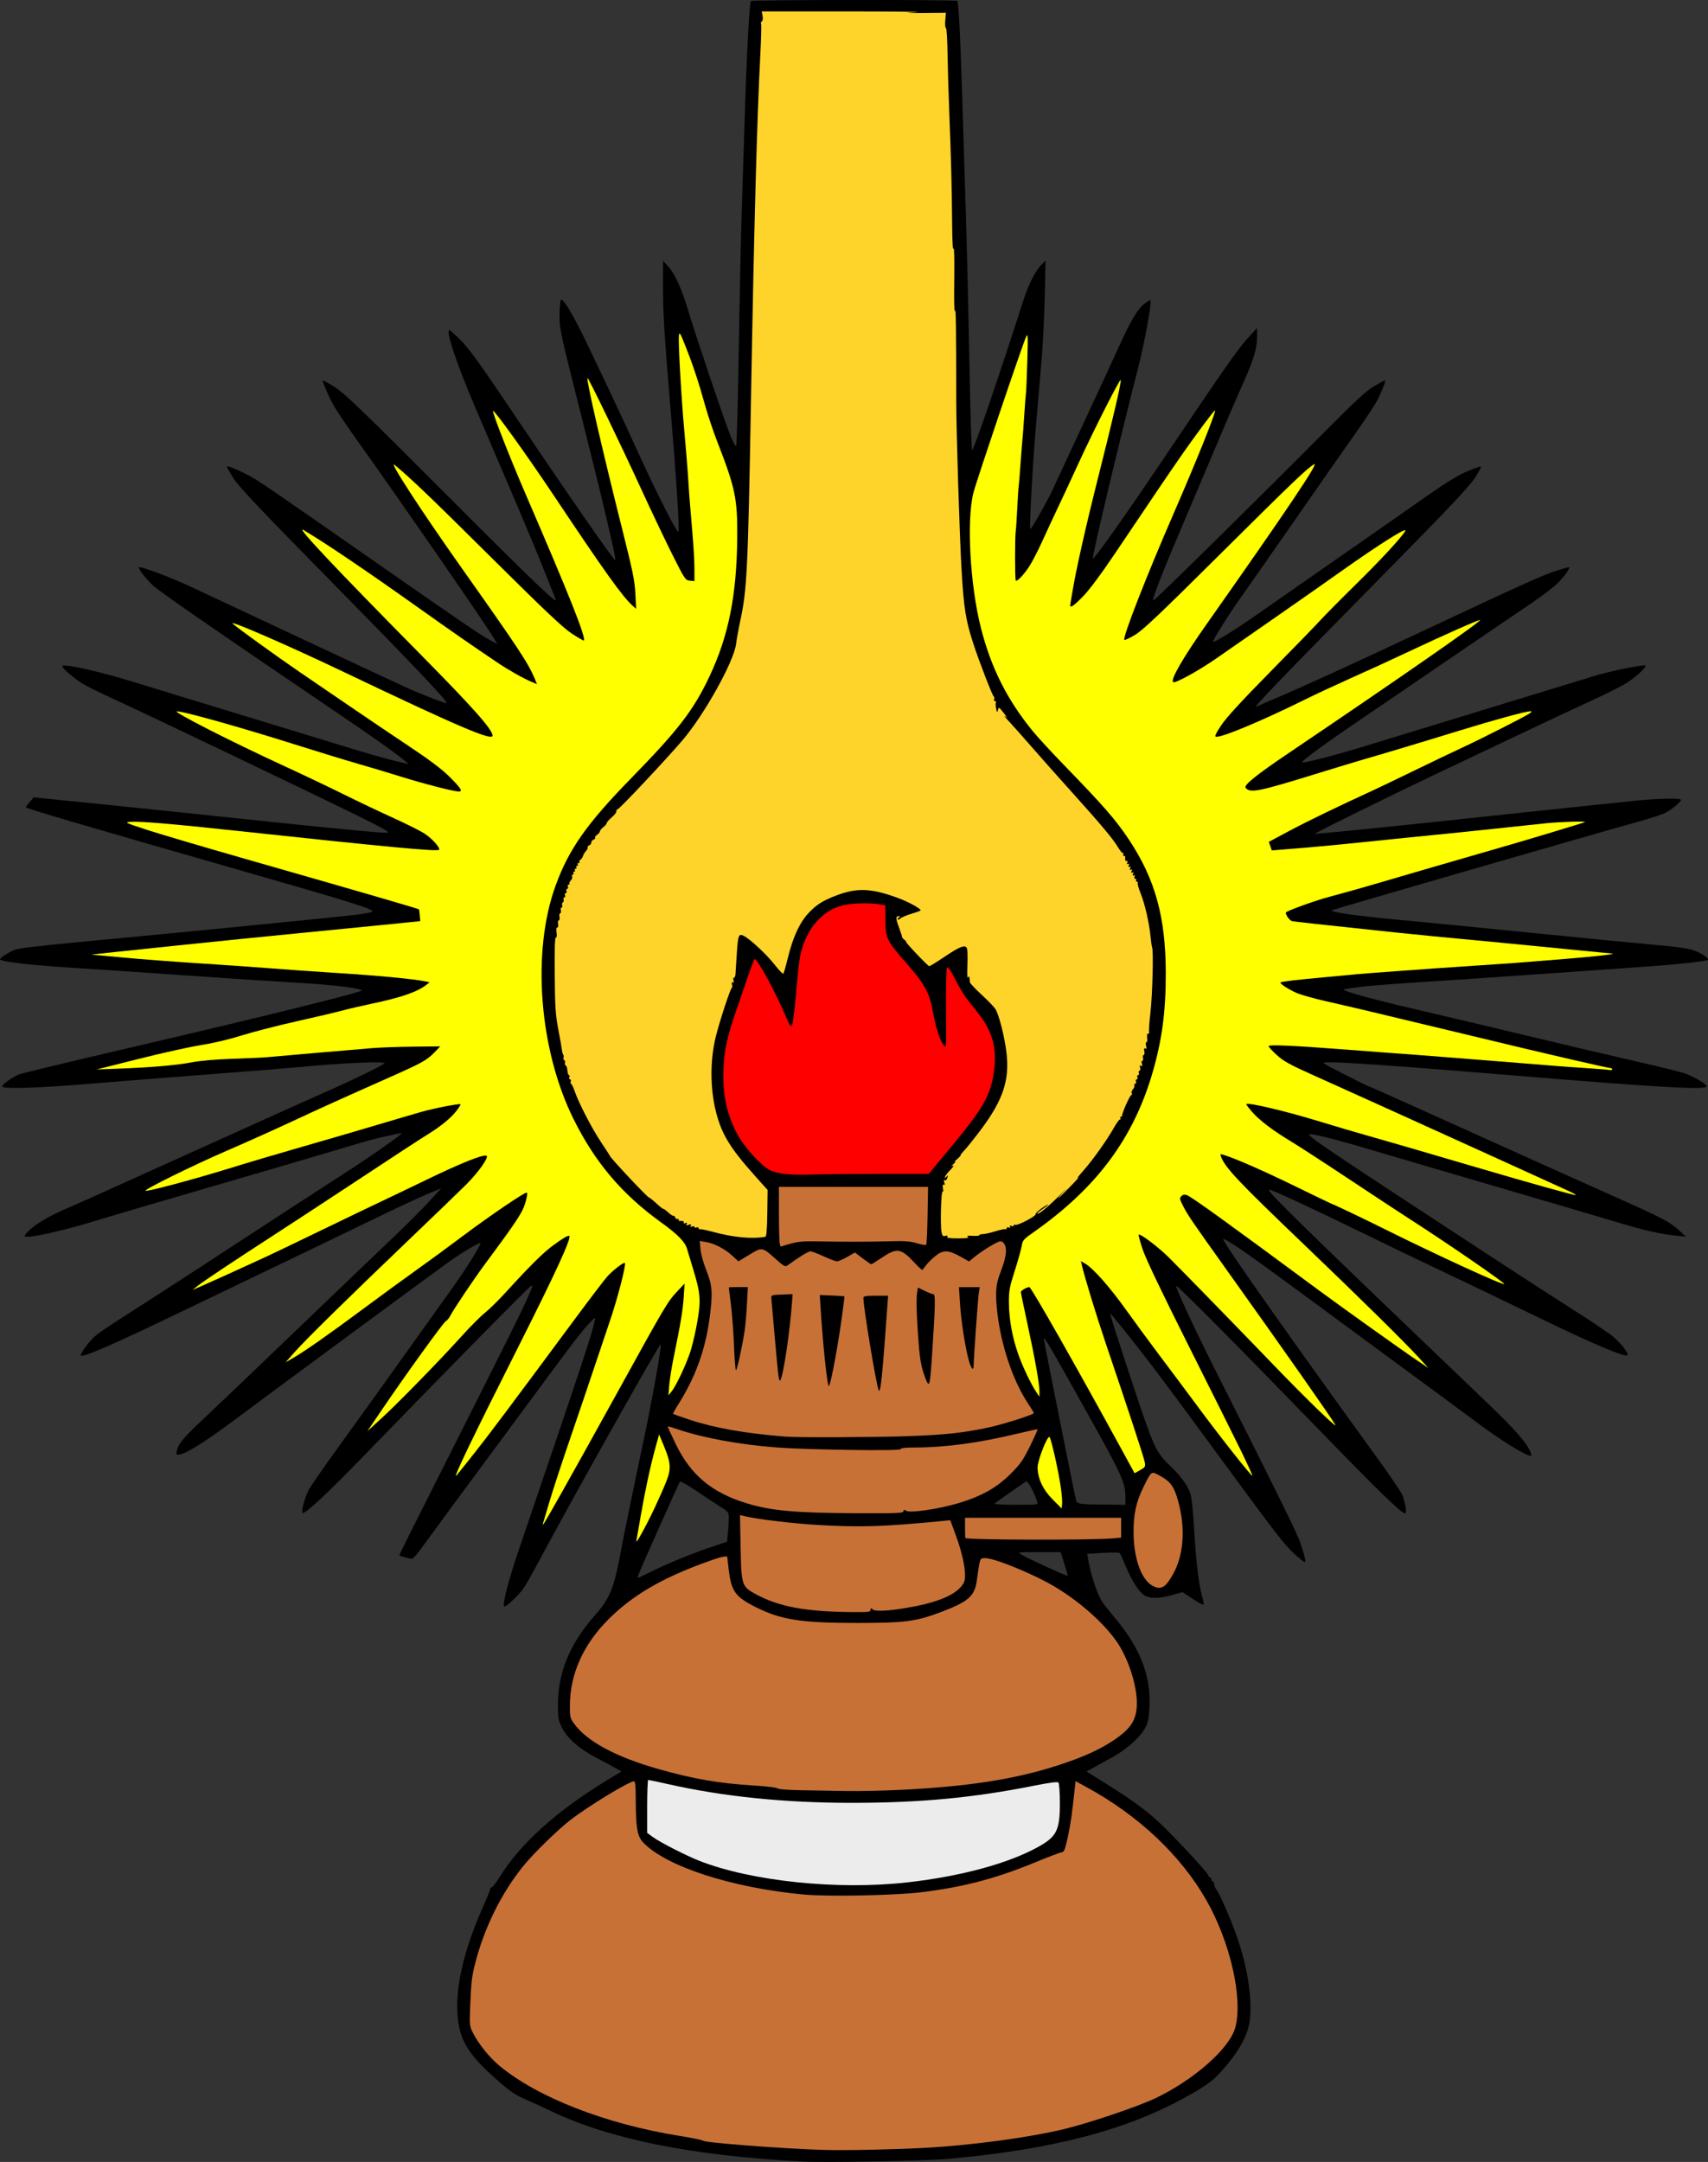 <?xml version="1.0" encoding="UTF-8"?>
<svg version="1.1" viewBox="0 0 1272.4 1609.8" xmlns="http://www.w3.org/2000/svg">
<rect x="0" y="0" width="1272.4" height="1609.8" fill="#333333" stroke="none"/>
<path transform="translate(2.668 -164.4)" d="m633.56 164.4c-38.176 0.016-76.353 0.283-76.852 0.781-1.098 1.098-3.246 41.785-4.633 87.738-0.637 21.12-1.63 52.561-2.205 69.867-0.575 17.307-1.55 63.099-2.166 101.76-0.616 38.662-1.482 70.938-1.922 71.725-0.511 0.912-2.277-2.332-4.879-8.961-5.001-12.739-24.714-71.245-30.637-90.926-5.187-17.235-9.96-27.824-15.15-33.6l-3.836-4.268-0.043 17.619c-0.053 21.057 0.958 37.598 5.838 95.447 3.431 40.674 5.799 75.29 5.836 85.305 0.014 3.966-0.083 4.099-1.502 2.072-3.577-5.107-17.359-32.761-28.338-56.861-11.451-25.136-22.494-48.652-39.129-83.314-9.393-19.572-17.223-32.621-18.693-31.15-0.56 0.56-1.044 5.758-1.076 11.551-0.056 10.14 0.539 12.894 15.99 73.998 15.616 61.758 26.405 107.52 25.551 108.37-0.792 0.792-35.269-48.94-79.986-115.38-20.804-30.909-29.173-42.436-35.037-48.266-4.238-4.213-8.096-7.66-8.574-7.66-3.004 0 5.304 24.873 19.061 57.068 6.768 15.84 19.399 45.36 28.068 65.6 8.67 20.24 19.177 45.44 23.35 56 4.173 10.56 8.076 20.353 8.676 21.762 1.933 4.543-16.88-13.416-74.744-71.352-72.395-72.484-83.402-83.043-91.553-87.82-3.682-2.158-6.903-3.924-7.156-3.924-0.848 0 3.875 11.125 7.674 18.076 2.067 3.782 10.128 15.781 17.914 26.666 30.366 42.454 96.239 137.68 101.37 146.54l2.984 5.15-5.521-3.016c-7.042-3.849-24.692-15.86-78.789-53.611-85.882-59.933-95.101-66.218-102.29-69.752-9.066-4.454-14.157-6.482-14.762-5.877-0.255 0.255 1.937 4.214 4.873 8.797 4.223 6.591 19.427 22.642 72.766 76.824 58.394 59.318 86.094 88.434 86.094 90.496 0 0.812-17.076-5.711-29.334-11.207-9.21-4.129-108.05-50.322-160.22-74.879-15.303-7.203-38.572-15.988-39.635-14.963-0.938 0.905 4.707 8.266 10.334 13.475 5.408 5.005 42.145 30.396 138.91 96.004 26.564 18.011 41.552 28.657 48.447 34.416l3.168 2.647-6.9-1.586c-9.379-2.155-22.299-5.847-46.367-13.248-11.147-3.428-44.988-13.754-75.201-22.949-30.213-9.195-65.734-20.055-78.934-24.133-20.853-6.442-47.226-12.447-50.109-11.41-1.422 0.511 0.935 3.152 7.502 8.402 6.725 5.377 10.347 7.305 35.676 19.006 26.086 12.051 136.65 64.903 171.66 82.062 22.585 11.067 29.103 14.684 26.938 14.939-3.516 0.415-41.085-3.205-120.73-11.631-33.44-3.538-79.279-8.291-101.87-10.564l-41.068-4.135-2.904 3.397c-1.597 1.868-2.918 3.681-2.934 4.029-0.036 0.788 45.585 14.185 158.27 46.473 86.84 24.883 102.52 29.808 99.689 31.32-0.797 0.426-5.289 1.309-9.982 1.961-10.153 1.411-128.29 13.081-200.77 19.832-34.817 3.243-52.736 5.333-55.467 6.471-4.538 1.89-10.95 6.022-10.961 7.062-0.02 1.889 23.004 4.479 60.26 6.779 15.253 0.942 51.014 3.348 79.467 5.348s64.693 4.382 80.533 5.293c26.638 1.533 46.226 3.81 49.34 5.734 1.644 1.016-73.346 19.543-173.58 42.885-43.107 10.038-79.943 18.904-81.855 19.703-5.29 2.21-13.224 7.978-12.527 9.105 1.165 1.885 28.102 0.998 65.756-2.164 20.718-1.74 60.231-4.87 87.805-6.955 27.573-2.085 60.693-4.766 73.6-5.959 28.862-2.668 59.126-3.865 57.6-2.279-1.707 1.773-23.455 12.37-42.885 20.898-9.853 4.325-55.595 24.911-101.65 45.746-46.053 20.836-86.853 39.183-90.666 40.772-12.154 5.063-22.808 11.046-28.283 15.885-2.924 2.585-4.999 5.029-4.609 5.432 1.893 1.955 27.377-3.602 53.299-11.623 8.43-2.608 47.726-14.166 87.326-25.682s81.361-23.758 92.801-27.203c23.559-7.095 26.467-7.886 39.305-10.684 9.185-2.002 9.215-2.001 6.561 0.086-8.521 6.699-25.676 18.456-45.332 31.066-12.32 7.904-42.801 27.723-67.734 44.037-24.933 16.315-58.053 37.825-73.6 47.801-39.905 25.606-39.016 24.988-43.842 30.465-4.567 5.183-8.003 10.828-6.59 10.828 4.412 0 26.844-9.887 74.432-32.803 31.093-14.973 68.053-32.726 82.133-39.453 14.08-6.727 40.241-19.342 58.135-28.031 17.893-8.689 37.253-17.752 43.023-20.141l10.492-4.346-9.426 10.27c-5.184 5.647-17.823 18.228-28.09 27.957-10.267 9.729-41.947 40.05-70.4 67.381-28.453 27.33-59.02 56.513-67.926 64.85-16.129 15.099-19.783 19.408-21.174 24.982-0.59 2.363-0.368 2.934 1.139 2.934 4.681 0 18.957-8.815 41.561-25.664 35.328-26.334 146.83-108.51 160.53-118.31 8.787-6.285 22.313-14.334 22.975-13.672 0.841 0.841-10.99 19.752-21.217 33.914-5.296 7.333-20.902 29.173-34.682 48.533-13.78 19.36-34.978 48.88-47.107 65.6-12.129 16.72-23.31 32.769-24.846 35.664-2.925 5.516-5.801 16.146-4.674 17.273 1.448 1.448 18.934-14.884 47.188-44.072 53.568-55.34 121.31-124.14 123.27-125.19 2.817-1.508-4.641 14.296-37.275 78.986-53.614 106.28-60.961 120.94-60.961 121.67 0 0.403 1.32 1.02 2.934 1.373 1.613 0.352 3.948 0.932 5.188 1.287 1.927 0.552 3.847-1.565 13.287-14.641 6.07-8.407 22.774-31.126 37.121-50.486 14.347-19.36 33.517-45.28 42.6-57.6 27.357-37.11 34.427-46.354 39.85-52.106 4.952-5.251 5.151-5.353 4.488-2.295-2.362 10.905-9.072 31.137-56.787 171.2-8.022 23.547-12.542 41.6-10.416 41.6 1.512 0 10.161-8.17 13.773-13.012 1.445-1.937 6.597-10.961 11.449-20.055 24.802-46.48 89.757-162.13 91.061-162.13 1.08 0-6.169 40.826-12.705 71.545-7.086 33.305-14.126 67.735-18.465 90.307-3.801 19.771-7.617 28.459-17.219 39.215-18.815 21.076-27.905 42.517-28.08 66.236-0.08 10.844 0.158 12.34 2.846 17.834 4.048 8.273 13.084 16.14 26.518 23.088 6.028 3.118 12.519 6.601 14.424 7.74l3.463 2.072-10.936 6.631c-37.083 22.486-64.502 47.206-79.713 71.865-2.624 4.253-5.3 7.732-5.947 7.732-0.647 0-1.182 0.601-1.191 1.334-0.008 0.733-2.683 7.346-5.945 14.695-14.447 32.55-20.688 61.423-17.951 83.051 2.025 16.002 8.664 26.271 28.203 43.627 9.784 8.691 13.998 11.66 20.625 14.537 4.581 1.988 14.031 6.329 21 9.645 43.56 20.727 104.68 32.96 186.26 37.283 17.323 0.918 91.336-0.421 108.8-1.969 77.367-6.854 132.89-21.303 177.6-46.221 16.811-9.369 20.5-12.227 29.494-22.832 11.025-13 16.932-24.586 17.965-35.24 1.629-16.804-2.248-40.454-10.271-62.643-4.871-13.47-12.049-29.873-14.445-33.01-1.069-1.399-1.943-3.441-1.943-4.535 0-1.094-0.48-1.988-1.066-1.988-0.587 0-1.066-0.72-1.066-1.6s-0.48-1.6-1.066-1.6-1.066-0.518-1.066-1.149c0-1.474-17.532-20.705-32.016-35.119-11.928-11.87-22.236-19.635-44.875-33.795l-13.953-8.727 5.42-3.006c2.982-1.653 9.364-5.167 14.184-7.807 10.601-5.807 20.766-15.024 24.297-22.031 2.122-4.212 2.684-7.184 3.027-16.049 0.906-23.396-7.318-43.772-27.033-66.986-2.989-3.52-6.524-7.961-7.854-9.871-3.308-4.751-8.213-18.54-10.045-28.244l-1.516-8.029 11.697-0.758c6.433-0.417 12.076-0.355 12.539 0.139 0.463 0.493 2.41 4.738 4.328 9.432 4.354 10.656 9.415 18.745 13.586 21.715 4.141 2.948 10.919 2.984 21.162 0.109l7.75-2.176 7.529 5.008c4.141 2.754 7.797 4.738 8.123 4.412 0.326-0.326-0.151-3.098-1.06-6.16-2.467-8.309-4.651-26.728-5.998-50.594-0.747-13.241-1.817-23.117-2.834-26.133-1.953-5.793-6.871-12.697-13.713-19.25-12.327-11.806-12.813-12.857-30.371-65.744-8.872-26.723-15.931-48.79-15.686-49.035 0.432-0.432 16.933 20.237 34.578 43.312 4.71 6.16 23.355 31.36 41.432 56 47.302 64.476 53.883 73.035 61.359 79.801 3.688 3.337 7.112 6.066 7.609 6.066 1.1 0 0.363-3.36-3.045-13.867-2.308-7.116-14.704-32.317-62.961-128-15.647-31.024-30.516-62.966-29.693-63.789 0.736-0.736 45.101 43.919 105.12 105.8 44.784 46.176 62.679 63.586 65.35 63.586 1.524 0 0.083-8.957-2.289-14.23-1.097-2.44-9.833-15.238-19.412-28.438-58.119-80.088-108.23-151-112.91-159.8-1.3-2.443-1.285-2.451 1.693-0.857 5.772 3.089 21.527 14.139 48.432 33.965 14.909 10.986 48.228 35.494 74.041 54.459 25.813 18.966 54.751 40.31 64.307 47.434 16.192 12.07 32.762 22.53 38.361 24.219 2.22 0.669 2.32 0.513 1.342-2.061-2.696-7.09-11.188-16.789-32.775-37.43-136.82-130.83-164.97-158.33-162.05-158.33 2.07 0 29.218 12.507 63.619 29.31 22 10.746 52.241 25.305 67.201 32.354s46.64 22.249 70.4 33.777c39.452 19.142 64.107 29.606 65.791 27.922 1.165-1.165-4.664-8.787-10.502-13.732-3.13-2.651-16.49-11.675-29.69-20.051-13.2-8.376-42-27.002-64-41.393-123.54-80.811-135.16-88.648-132.61-89.496 1.783-0.594 21.534 4.426 45.145 11.475 11.44 3.415 53.681 15.824 93.867 27.574 40.187 11.75 81.946 24.041 92.799 27.314 18.523 5.586 30.674 8.236 43.201 9.424l5.332 0.506-5.111-4.641c-7.36-6.68-12.297-9.241-50.889-26.406-19.067-8.481-67.212-30.118-106.99-48.08-39.78-17.962-72.581-32.658-72.891-32.658-1.101 0-32.934-16.196-33.982-17.289-2.042-2.13 32.246 0.072 144 9.246 104.79 8.602 137.47 10.511 141.05 8.24 1.584-1.006-7.519-6.78-15.422-9.783-2.906-1.104-19.402-5.2-36.656-9.102-17.254-3.901-53.211-12.348-79.904-18.771-26.693-6.423-62.933-15.005-80.533-19.07-29.124-6.728-48.957-11.927-56-14.68-2.547-0.995-2.475-1.072 1.6-1.703 11.67-1.809 25.329-3.011 56.533-4.979 18.773-1.184 57.414-3.807 85.867-5.828 28.453-2.021 63.012-4.435 76.799-5.367 24.382-1.648 47.737-4.161 48.83-5.254 1.002-1.002-4.524-4.797-10.086-6.926-3.989-1.527-12.436-2.727-30.4-4.322-13.682-1.215-55.596-5.301-93.143-9.08-37.547-3.779-81.228-8.06-97.068-9.514-30.82-2.829-51.722-5.823-49.416-7.078 1.505-0.819 201.7-58.658 228.34-65.971 8.648-2.374 17.635-5.291 19.971-6.482 4.706-2.401 11.773-8.242 11.773-9.73 0-1.409-16.544-1.122-33.6 0.584-14.903 1.491-38.673 3.999-142.4 15.031-55.581 5.911-96.327 9.956-96.783 9.607-0.472-0.36 58.955-29.67 87.184-43 15.547-7.341 43.865-20.783 62.932-29.871 19.067-9.088 43.957-20.757 55.311-25.93 11.354-5.173 23.596-11.329 27.207-13.682 7.788-5.074 15.84-12.896 13.273-12.896-5.117 0-27.548 4.712-38.189 8.023-6.747 2.099-42.986 13.188-80.533 24.639-37.547 11.451-78.108 23.85-90.135 27.555-21.738 6.696-45.667 12.87-46.531 12.006-0.817-0.817 15.717-12.968 41.199-30.279 13.787-9.366 45.465-30.953 70.398-47.971 24.933-17.018 51.814-35.281 59.734-40.582s16.845-12.236 19.834-15.41c5.145-5.464 8.501-10.269 7.717-11.053-0.196-0.196-4.434 0.972-9.42 2.594-10.638 3.461-24.503 9.705-95.197 42.871-58.494 27.442-91.292 42.443-112.8 51.594-7.92 3.369-14.88 6.409-15.467 6.754-4.054 2.387 18.005-20.606 82.703-86.205 58.189-58.999 75.374-77.039 79.76-83.727 3.075-4.688 5.179-8.662 4.676-8.83s-5.131 1.458-10.283 3.615c-6.385 2.673-15.189 8.005-27.644 16.742-15.41 10.81-53.873 37.621-130.81 91.188-14.762 10.278-29.959 19.673-30.672 18.961-0.751-0.751 11.545-20.329 21.826-34.752 5.646-7.92 23.931-34.08 40.635-58.133 16.703-24.053 35.975-51.654 42.826-61.334 6.852-9.68 13.949-20.24 15.772-23.467 3.84-6.797 8.049-17.066 6.994-17.066-0.397 0-4.108 2.011-8.244 4.469-5.842 3.471-13.831 10.824-35.795 32.945-48.961 49.311-128.04 127.18-128.59 126.62-1.027-1.027 6.322-19.891 22.977-58.973 9.25-21.707 21.262-50.027 26.691-62.934 5.43-12.907 13.198-30.897 17.264-39.98 8.011-17.897 10.436-26.111 10.395-35.219l-0.027-5.867-4.871 5.297c-9.582 10.416-15.863 19.356-68.805 97.928-26.053 38.666-47.864 69.356-48.703 68.529-0.807-0.795 20.24-89.368 33.461-140.82 5.519-21.477 10.976-51.732 9.332-51.732-0.294 0-1.892 0.966-3.553 2.148-5.419 3.859-10.566 12.305-19.605 32.176-4.889 10.748-17.162 37.301-27.273 59.008-10.112 21.707-20.213 43.401-22.445 48.209-4.128 8.889-15.909 29.599-16.469 28.949-0.828-0.962 1.796-48.811 4.231-77.158 1.512-17.6 3.463-40.399 4.334-50.666 0.871-10.267 1.865-30.667 2.207-45.334l0.621-26.666-2.728 2.666c-5.056 4.94-9.909 14.631-14.502 28.957-17.87 55.742-36.759 110.84-37.529 109.46-0.479-0.856-1.375-29.83-1.99-64.387-0.616-34.557-1.83-85.633-2.699-113.5-0.869-27.867-2.095-67.225-2.723-87.465-1.355-43.658-2.647-68.132-3.652-69.137-0.498-0.498-38.675-0.733-76.852-0.717zm141.51 996.51c0.92-0.14 7.009 10.465 32.885 56.807 25.345 45.39 27.773 50.774 27.773 61.559v5.643l-15.199-0.16c-19.306-0.203-20.922-0.455-21.613-3.377-1.804-7.622-23.986-118.72-23.982-120.11 7.5e-4 -0.217 0.042-0.345 0.137-0.359zm-13.117 106.51c1.366-0.095 6.028 8.593 8.164 15.324 0.673 2.12 0.297 2.17-16.131 2.17-9.341 0-16.367-0.404-15.805-0.908 1.151-1.032 21.658-15.383 23.65-16.551 0.037-0.022 0.077-0.032 0.121-0.035zm-257.92 0.131c0.934-0.009 5.989 2.896 11.742 6.777 6.137 4.139 14.158 9.423 17.824 11.74 6.506 4.111 6.666 4.322 6.666 8.838 0 2.545-0.302 7.524-0.672 11.064l-0.674 6.438-13.41 4.5c-13.717 4.602-32.424 12.382-45.217 18.805-3.945 1.981-7.414 3.602-7.707 3.602-0.293 0-0.036-1.314 0.574-2.918 2.082-5.476 30.024-68.013 30.742-68.805 0.025-0.027 0.069-0.04 0.131-0.041zm267.3 52.562h16.139l2.742 8.766c1.508 4.819 2.647 8.827 2.529 8.91-0.62 0.437-29.434-12.763-34.348-15.736-3.183-1.926-3.117-1.94 12.938-1.94z" stroke-width="1.067"/>
<g stroke-width="1.067">
<path transform="translate(2.668 -164.4)" d="m653.31 1038.5h35.919l18.347-22.133c20.848-25.15 26.749-35.09 29.502-49.694 3.789-20.098 0.38-33.929-12.128-49.202-8.598-10.498-10.681-13.621-16.284-24.419-3.559-6.86-5.183-9.079-5.867-8.018-0.52 0.807-0.833 14.667-0.696 30.8 0.249 29.314 0.248 29.332-1.842 26.667-2.795-3.563-5.911-13.344-7.986-25.067-2.373-13.406-6.115-20.345-18.694-34.667-15.775-17.96-16.503-19.407-16.641-33.067l-0.113-11.2-4.154-0.739c-7.336-1.304-21.12-0.91-27.652 0.792-15.115 3.937-26.085 16.355-31.04 35.138-0.774 2.935-1.916 11.337-2.538 18.672-1.804 21.276-3.121 32.698-4.066 35.252-0.753 2.036-1.46 1.02-4.938-7.103-7.82-18.261-20.797-42.02-22.945-42.01-0.316 1e-3 -2.568 5.882-5.004 13.067-2.437 7.185-6.429 18.824-8.871 25.864-6.442 18.57-8.588 28.308-9.283 42.133-1 19.888 2.772 36.668 11.632 51.733 5.23 8.893 16.73 21.206 22.686 24.29 5.681 2.941 15.131 3.923 32.435 3.368 7.866-0.252 30.465-0.458 50.22-0.458z" fill="#f00"/>
<path transform="translate(2.668 -164.4)" d="m673.06 1233.8c27.435-0.915 42.159-2.493 60.8-6.518 11.027-2.381 33.6-9.557 33.6-10.682 0-0.416-1.729-3.325-3.842-6.464-12.237-18.178-21.514-46.648-23.809-73.069-1-11.508-0.364-17.102 2.895-25.475 3.743-9.616 4.877-16.183 3.407-19.732-0.876-2.114-2.069-3.165-3.593-3.165-2.193 0-13.9 7.208-20.241 12.463l-3.048 2.526-6.725-3.761c-8.845-4.946-12.759-4.946-18.681 0-2.477 2.07-5.492 5.07-6.699 6.667-1.207 1.597-2.381 3.138-2.608 3.425s-2.916-2.168-5.976-5.456c-10.174-10.932-13.094-11.296-25.108-3.138-3.514 2.386-6.676 4.339-7.027 4.339-0.351 0-3.24-1.965-6.421-4.366l-5.783-4.367-5.767 3.3c-3.172 1.815-6.58 3.3-7.574 3.3-0.994 0-5.443-1.68-9.887-3.733-4.444-2.053-8.918-3.733-9.942-3.733-1.56 0-8.177 4.064-17.03 10.459-1.702 1.23-2.72 0.684-8.701-4.667-10.21-9.134-10.15-9.124-19.705-3.285l-8.145 4.977-4.566-4.208c-5.558-5.123-13.289-9.149-19.584-10.2l-4.692-0.783 0.572 6.254c0.322 3.514 2.261 10.435 4.426 15.795 4.451 11.02 4.837 17.067 2.286 35.793-3.21 23.561-10.526 43.644-23.225 63.751-2.345 3.712-4.086 6.922-3.869 7.131 0.217 0.21 5.583 2.115 11.926 4.233 18.699 6.245 41.154 10.228 71.668 12.712 9.209 0.75 64.386 0.553 90.667-0.323z" fill="#c87137"/>
<path transform="translate(2.668 -164.4)" d="m567.55 1085.3c0.77-0.136 1.241-6.039 1.398-17.503l0.236-17.298-9.413-10.524c-18.668-20.872-24.882-31.089-29.109-47.858-4.386-17.397-4.403-38.623-0.046-56.019 2.905-11.599 10.783-35.618 11.819-36.032 0.437-0.175 0.529-1.33 0.206-2.567-0.375-1.434-0.177-1.995 0.547-1.547 0.715 0.442 0.929-0.089 0.577-1.433-0.307-1.174-0.142-2.135 0.366-2.135 0.508 0 1.001-1.08 1.095-2.4 0.094-1.32 0.523-8.004 0.955-14.854 0.905-14.365 1.364-15.656 4.984-14.006 4.484 2.043 17.191 13.836 23.214 21.544 3.221 4.122 6.155 7.155 6.519 6.739 0.364-0.416 1.954-6.003 3.533-12.414 3.679-14.941 8.686-25.721 15.16-32.642 5.919-6.327 10.854-9.445 21.001-13.264 15.211-5.725 25.598-5.335 45.022 1.694 7.984 2.889 17.578 8.043 17.574 9.442-8.1e-4 0.309-3.001 1.44-6.667 2.514-3.666 1.074-7.505 2.708-8.532 3.632s-1.867 1.165-1.867 0.536c0-0.629 0.6-1.385 1.333-1.681 0.797-0.321 0.582-0.572-0.533-0.622-2.423-0.109-2.354 1.733 0.334 8.917 1.21 3.235 2.138 6.177 2.062 6.537-0.076 0.361 0.734 1.317 1.799 2.125 1.066 0.808 1.625 1.484 1.243 1.503-0.973 0.048 16.25 18.167 17.268 18.167 0.456 0 5.512-3.13 11.235-6.957 11.372-7.603 15.045-9.102 16.637-6.788 0.567 0.824 0.799 6.385 0.526 12.568-0.294 6.64-0.112 10.492 0.452 9.6 0.961-1.518 1-1.421 1.403 3.563 0.059 0.726 3.947 4.852 8.64 9.169 4.693 4.317 9.355 9.14 10.359 10.717 2.691 4.226 6.976 21.259 8.312 33.035 2.277 20.073-2.767 35.018-19.205 56.904-4.713 6.276-10.178 13.116-12.144 15.2-1.966 2.084-3.277 3.806-2.914 3.828 0.363 0.021-0.781 1.274-2.541 2.784-1.76 1.51-2.48 2.411-1.6 2.002s0.4 0.3-1.067 1.575c-1.467 1.275-2.067 2.009-1.333 1.63 2.214-1.144 1.514 0.246-1.867 3.704-1.76 1.8-3.193 3.857-3.184 4.57 0.011 0.816 0.4 0.703 1.05-0.303 1.169-1.808 1.39-1.017 0.422 1.507-0.355 0.925-1.126 1.384-1.714 1.02-0.671-0.415-0.786 0.233-0.307 1.74 0.514 1.618 0.382 2.166-0.403 1.681-0.794-0.491-0.972 0.401-0.558 2.8 0.343 1.991 0.221 2.988-0.283 2.295-1.068-1.469-1.815 24.012-0.869 29.614 0.559 3.308 1 3.817 2.886 3.324 1.515-0.396 1.983-0.188 1.463 0.652-0.555 0.898 1.655 1.23 8.1 1.218 6.45-0.012 8.427-0.318 7.263-1.125-1.184-0.82-0.282-1.022 3.467-0.776 2.787 0.183 5.067-0.031 5.067-0.475 0-0.444 1.157-0.808 2.572-0.808 1.414 0 5.579-0.936 9.255-2.08 3.676-1.144 7.079-1.836 7.562-1.537 0.483 0.299 0.879-0.017 0.879-0.701 0-0.686 0.743-0.959 1.655-0.609 1.082 0.415 1.391 0.207 0.892-0.601-0.51-0.825-0.174-1.009 1.011-0.555 0.976 0.375 1.775 0.231 1.775-0.319 0-0.55 0.6-0.79 1.333-0.534 1.82 0.636 15.263-6.416 14.947-7.841-0.139-0.628 1.901-2.623 4.533-4.435 2.632-1.811 4.786-3.037 4.786-2.724s-1.93 1.847-4.288 3.407c-2.359 1.561-4.061 3.066-3.783 3.344 0.856 0.856 9.269-6.138 17.671-14.691 4.4-4.479 5.616-5.59 2.703-2.469-8.303 8.896-5.191 6.64 4.255-3.084 4.68-4.817 7.324-7.817 5.876-6.667-1.448 1.151 0.161-1.028 3.575-4.841 6.976-7.792 17.85-23.031 23.025-32.267 1.89-3.373 3.899-6.133 4.464-6.133 0.565 0 0.731-0.48 0.369-1.067-0.363-0.587-0.151-1.067 0.47-1.067s1.01-0.364 0.863-0.81c-0.428-1.299 5.748-15.19 6.753-15.19 0.502 0 0.661-0.658 0.352-1.462-0.309-0.804 0.105-2.129 0.919-2.943 0.814-0.814 1.282-2.076 1.039-2.804-0.243-0.728 0.064-1.324 0.681-1.324 0.617 0 0.846-0.72 0.508-1.6s-0.098-1.6 0.533-1.6c0.631 0 0.871-0.72 0.533-1.6-0.338-0.88-0.098-1.6 0.533-1.6 0.631 0 0.871-0.72 0.533-1.6-0.338-0.88-0.128-1.6 0.467-1.6s0.81-1.035 0.479-2.3c-0.438-1.675-0.235-2.074 0.747-1.466 0.994 0.614 1.159 0.237 0.629-1.433-0.397-1.252-0.254-2.267 0.319-2.267 0.571 0 0.788-0.96 0.481-2.133-0.307-1.173-0.088-2.133 0.485-2.133 0.574 0 0.8-1.271 0.503-2.825-0.383-2.001-0.171-2.597 0.724-2.044 0.908 0.561 1.069 4e-3 0.572-1.975-0.38-1.516-0.243-2.756 0.306-2.756 0.549 0 0.786-1.44 0.528-3.2-0.294-2.003-2e-3 -3.2 0.781-3.2 0.688 0 0.982-0.435 0.653-0.968-0.329-0.532 0.093-6.892 0.938-14.133 1.518-13.008 2.407-45.799 1.326-48.899-0.307-0.88-0.865-4.72-1.241-8.533-1.004-10.188-4.25-24.246-7.372-31.929-1.506-3.707-2.479-7.16-2.163-7.672 0.317-0.513 0.04-0.932-0.616-0.932-0.656 0-0.896-0.48-0.533-1.067s0.1-1.067-0.585-1.067c-0.686 0-0.959-0.743-0.609-1.655 0.415-1.082 0.207-1.391-0.6-0.892-0.833 0.515-1.007 0.167-0.533-1.067 0.473-1.234 0.299-1.581-0.533-1.067-0.833 0.515-1.007 0.167-0.533-1.067 0.473-1.234 0.299-1.581-0.533-1.067-0.833 0.515-1.007 0.167-0.533-1.067 0.473-1.234 0.299-1.581-0.533-1.067-0.833 0.515-1.007 0.167-0.533-1.067 0.473-1.234 0.299-1.581-0.533-1.067-0.833 0.515-1.007 0.167-0.533-1.067 0.417-1.087 0.274-1.566-0.352-1.179-0.949 0.587-1.515-0.823-1.181-2.941 0.069-0.44-0.382-0.8-1.003-0.8s-0.833-0.48-0.47-1.067 0.197-1.067-0.369-1.067c-0.566 0-2.233-2.04-3.706-4.533-3.531-5.979-13.125-17.414-34.227-40.8-9.529-10.56-22.755-25.44-29.392-33.067-6.637-7.627-14.52-16.491-17.52-19.698-2.999-3.207-4.283-4.887-2.853-3.733 1.946 1.571 1.679 0.933-1.058-2.534-3.484-4.413-3.687-4.514-4.264-2.133-0.548 2.258-0.677 2.154-1.337-1.077-0.402-1.967-0.465-4.007-0.14-4.533 0.325-0.526 0.032-0.957-0.652-0.957-0.684 0-0.979-0.689-0.656-1.531 0.323-0.842 0.205-1.682-0.264-1.867-0.972-0.383-11.262-27.013-15.38-39.802-5.61-17.421-6.941-25.804-8.637-54.4-1.504-25.359-3.959-103.16-3.955-125.35 0.011-53.902-0.253-71.521-1.013-67.716-0.482 2.413-0.702-7.55-0.507-22.933 0.192-15.127-0.034-25.543-0.509-23.467-0.538 2.351-0.925-4.362-1.045-18.133-0.245-28.045-0.823-50.594-2.133-83.2-0.577-14.373-1.17-34.412-1.316-44.53s-0.686-18.398-1.199-18.4c-0.513-2e-3 -0.722-2.54-0.465-5.639l0.467-5.635-16.602 0.146c-14.493 0.128-15.179 0.064-5.402-0.502 6.16-0.356-17.239-0.646-51.997-0.644l-63.197 4e-3 0.626 3.345c0.367 1.96 0.138 3.647-0.554 4.074-0.649 0.401-0.905 1.174-0.569 1.717 0.336 0.543 0.111 10.47-0.499 22.06-2.532 48.08-4.719 128.59-7.006 257.87-2.256 127.55-2.944 141.55-8.122 165.33-1.149 5.28-2.502 12.794-3.007 16.699-1.71 13.238-23.794 52.805-40.096 71.835-11.952 13.953-45.372 49.556-47.673 50.788-1.082 0.579-1.715 1.46-1.407 1.958 0.308 0.498-1.239 2.489-3.437 4.425-2.198 1.935-3.886 3.876-3.75 4.313s-0.945 1.731-2.4 2.876c-1.455 1.145-2.646 2.585-2.646 3.201 0 0.616-0.957 1.79-2.127 2.609s-1.821 1.795-1.447 2.169c0.374 0.374-0.109 0.982-1.073 1.352-0.964 0.37-1.753 1.356-1.753 2.192 0 0.836-0.717 1.795-1.594 2.131-0.877 0.336-1.373 0.969-1.104 1.405 0.27 0.436-0.333 1.725-1.339 2.863s-1.976 2.771-2.155 3.628c-0.179 0.857-1.011 2.086-1.85 2.731-0.839 0.645-1.212 1.485-0.83 1.867 0.382 0.382 0.106 0.695-0.613 0.695-0.719 0-1.011 0.48-0.648 1.067 0.363 0.587 0.123 1.067-0.533 1.067-0.656 0-0.896 0.48-0.533 1.067s0.123 1.067-0.533 1.067c-0.656 0-0.896 0.48-0.533 1.067 0.363 0.587 0.123 1.067-0.533 1.067-0.656 0-0.896 0.48-0.533 1.067 0.363 0.587 0.166 1.067-0.437 1.067s-0.844 0.658-0.535 1.462c0.309 0.804-0.164 2.187-1.049 3.073-0.886 0.886-1.313 1.908-0.95 2.271 0.363 0.363 0.115 0.66-0.551 0.66-0.666 0-0.935 0.72-0.597 1.6s0.098 1.6-0.533 1.6c-0.631 0-0.871 0.72-0.533 1.6 0.338 0.88 0.098 1.6-0.533 1.6-0.631 0-0.871 0.72-0.533 1.6 0.338 0.88 0.098 1.6-0.533 1.6-0.631 0-0.89 0.671-0.575 1.492 0.315 0.821 0.081 1.796-0.52 2.167-0.601 0.371-0.822 1.38-0.492 2.241 0.33 0.861 0.114 1.566-0.48 1.566-0.595 0-0.83 0.96-0.523 2.133 0.307 1.173 0.088 2.133-0.485 2.133-0.574 0-0.814 1.2-0.533 2.667s0.04 2.667-0.533 2.667c-0.574 0-0.814 1.2-0.533 2.667 0.283 1.48 0.01 2.667-0.614 2.667-0.689 0-0.889 1.445-0.518 3.733 0.37 2.281 0.17 3.733-0.514 3.733-0.761 0-1.032 8.979-0.846 28 0.236 24.087 0.618 29.789 2.737 40.8 1.355 7.04 2.545 13.784 2.645 14.987 0.1 1.203 0.538 2.763 0.973 3.467 0.435 0.704 0.515 1.726 0.177 2.272-0.338 0.546-0.093 1.315 0.543 1.708 0.636 0.393 0.911 1.355 0.611 2.138s-0.083 1.578 0.483 1.766c0.566 0.189 1.139 1.899 1.273 3.8 0.134 1.901 0.655 3.458 1.158 3.459 0.503 1e-3 0.638 0.722 0.3 1.602-0.338 0.88-0.098 1.6 0.533 1.6 0.631 0 0.871 0.72 0.533 1.6-0.338 0.88-0.262 1.6 0.169 1.6 0.431 0 1.661 2.52 2.735 5.6 3.194 9.16 12.88 27.837 19.808 38.195 3.561 5.323 6.474 9.814 6.474 9.98 0 1.184 28.486 31.517 29.06 30.943 0.183-0.183 2.585 1.735 5.337 4.263 2.753 2.527 5.167 4.434 5.364 4.236s1.865 1.016 3.704 2.696c1.84 1.68 3.601 2.799 3.915 2.485 0.313-0.313 0.871 0.216 1.24 1.177 0.369 0.961 1.1 1.481 1.625 1.156s0.955-0.082 0.955 0.539c0 0.621 0.36 1.073 0.8 1.003 2.118-0.334 3.527 0.232 2.941 1.181-0.387 0.626 0.091 0.769 1.179 0.352 1.312-0.504 1.592-0.317 0.988 0.66-0.631 1.021-0.24 1.171 1.559 0.6 1.799-0.571 2.189-0.42 1.559 0.6-0.599 0.969-0.329 1.165 0.933 0.681 0.976-0.375 1.775-0.231 1.775 0.319 0 0.55 0.72 0.723 1.6 0.386 0.88-0.338 1.6-0.054 1.6 0.63 0 0.684 0.372 1.014 0.828 0.732 0.455-0.281 4.324 0.447 8.597 1.619 16.16 4.431 29.899 5.779 40.27 3.949z" fill="#ffd42a"/>
<path transform="translate(2.668 -164.4)" d="m604.26 1088.7c21.445 0.408 40.096 0.399 54.933-0.025 12.107-0.347 16.116-0.071 21.181 1.456 3.436 1.036 6.556 1.577 6.933 1.201 0.377-0.376 0.841-10.244 1.032-21.93l0.347-21.247h-111.09l0.015 20c9e-3 11 0.284 21.006 0.614 22.234l0.6 2.234 7.119-2.068c5.354-1.556 9.895-2.016 18.319-1.855z" fill="#c87137"/>
<path transform="translate(2.668 -164.4)" d="m719.09 1177.5c-2.704-9.66-5.79-29.559-6.616-42.667l-0.756-12h15.48l-0.684 4.278c-0.639 3.993-3.824 48.821-3.845 54.122-0.018 4.383-1.839 2.484-3.579-3.733z"/>
<path transform="translate(2.668 -164.4)" d="m544.15 1166.7c-0.388-9.874-1.419-23.674-2.292-30.667-0.872-6.992-1.59-12.833-1.594-12.98-4e-3 -0.147 3.186-0.267 7.089-0.267h7.098l-0.688 13.067c-0.378 7.187-1.18 16.187-1.782 20-1.947 12.345-5.584 28.8-6.365 28.8-0.418 0-1.079-8.079-1.467-17.953z"/>
<path transform="translate(2.668 -164.4)" d="m577.17 1188.3c-0.369-2.885-1.639-16.285-2.822-29.778-1.183-13.493-2.257-25.733-2.387-27.2-0.23-2.605-0.051-2.674 7.796-2.974l8.032-0.307-0.32 4.574c-1.582 22.577-6.364 55.098-8.721 59.31-0.635 1.135-1.108 0.049-1.578-3.624z"/>
<path transform="translate(2.668 -164.4)" d="m685.97 1188.6c-3.059-8.388-3.971-15.475-5.481-42.589-0.415-7.461-0.44-15.665-0.056-18.23l0.7-4.665 5.027 2.464c2.765 1.355 5.701 2.479 6.524 2.497 1.622 0.036 1.425 8.666-1.044 45.9-1.587 23.924-1.943 24.842-5.67 14.624z"/>
<path transform="translate(2.668 -164.4)" d="m614.61 1196.4c-1.506-3.763-4.573-34.491-6.281-62.933l-0.288-4.8 9.044 0.378c4.974 0.208 9.171 0.495 9.326 0.638 0.155 0.143-0.972 8.962-2.505 19.599-3.458 23.998-8.441 49.254-9.295 47.119z"/>
<path transform="translate(2.668 -164.4)" d="m651.91 1199.6c-1.944-4.664-11.382-61.677-11.382-68.756 0-1.354 1.624-1.644 9.204-1.644h9.204l-0.7 9.867c-3.562 50.203-4.98 63.765-6.327 60.533z"/>
<path transform="translate(2.668 -164.4)" d="m922.44 1245.9c-4.543-9.326-22.238-44.796-39.323-78.823-19.982-39.798-32.303-65.601-34.539-72.334-1.911-5.757-3.256-10.687-2.987-10.956 1.1-1.1 14.695 9.173 22.697 17.151 11.741 11.705 49.191 50.13 79.669 81.74 23.423 24.294 46.209 46.29 44.058 42.532-3.336-5.83-37.215-54.102-81.539-116.18-24.483-34.289-27.965-39.375-31.261-45.654-3.166-6.032-3.329-6.786-1.805-8.31 1.256-1.256 2.333-1.427 4.292-0.682 3.547 1.349 31.204 21.299 98.554 71.093 16.974 12.55 62.559 45.061 72.533 51.732l8.533 5.707-6.933-7.537c-11.182-12.156-43.641-44.128-84.264-83.002-50.862-48.671-60.142-58.493-63.274-66.97-0.597-1.616-0.319-1.816 1.678-1.209 8.882 2.7 29.97 11.93 53.43 23.384 15.052 7.349 27.557 13.362 27.789 13.362 0.669 0 23.283 10.789 39.041 18.626 38.657 19.226 88.076 41.92 89.087 40.909 0.771-0.771-42.241-30.335-70.954-48.769-6.747-4.331-26.907-17.588-44.8-29.458-17.893-11.871-37.093-24.335-42.667-27.698-14.037-8.471-23.722-15.806-29.316-22.201-2.613-2.987-4.582-5.6-4.375-5.807 1.445-1.445 29.453 5.194 55.025 13.044 10.267 3.152 26.587 7.963 36.267 10.691 15.553 4.384 32.775 9.392 76.8 22.332 44.081 12.957 76.946 22.14 77.446 21.639 0.223-0.223-2.832-1.876-6.787-3.673-3.956-1.798-26.392-12.008-49.859-22.69-48.997-22.303-111.56-50.615-140.27-63.48-16.109-7.219-20.86-9.863-25.867-14.397-3.373-3.055-6.133-6.035-6.133-6.621 0-1.289 18.322-0.5 56 2.413 14.667 1.134 30.267 2.312 34.667 2.618 4.4 0.306 11.12 0.79 14.933 1.075 13.86 1.037 100.96 7.95 106.67 8.466 3.227 0.292 13.547 1.038 22.933 1.658 9.387 0.62 17.907 1.306 18.933 1.525 1.027 0.219 1.867-0.037 1.867-0.569 0-0.532-0.722-0.967-1.605-0.967-0.882 0-13.962-2.863-29.067-6.363-25.116-5.819-38.562-9.014-83.462-19.827-8.507-2.049-22.427-5.382-30.933-7.407-8.507-2.025-23.44-5.602-33.186-7.95s-25.332-5.973-34.635-8.057c-9.304-2.084-19.474-4.96-22.601-6.392-6.395-2.928-12.37-6.902-11.574-7.698 0.652-0.652 11.856-1.957 34.796-4.051 9.68-0.884 20-1.845 22.933-2.135 2.933-0.29 15.413-1.251 27.733-2.135s25.76-1.852 29.867-2.153c4.107-0.3 18.267-1.26 31.467-2.133 27.293-1.805 28.287-1.879 64.533-4.84 24.9-2.034 40.04-3.78 35.278-4.069-1.131-0.069-16.25-1.547-33.6-3.286-17.35-1.739-39.705-3.922-49.678-4.852-9.973-0.93-22.933-2.159-28.8-2.732-5.867-0.572-15.707-1.51-21.867-2.085s-17.92-1.756-26.133-2.626c-59.421-6.296-76.007-8.113-77.95-8.54-1.747-0.384-4.716-4.365-4.716-6.324 0-1.077 21.221-8.779 32.533-11.808 11.973-3.206 25.071-6.878 34.133-9.57 13.746-4.083 73.683-21.496 86.933-25.256 20.552-5.832 68.793-20.325 69.312-20.823 0.784-0.753-18.581-0.157-28.778 0.886-4.987 0.51-22.267 2.343-38.4 4.074-16.133 1.73-37.253 3.904-46.933 4.831-9.68 0.926-30.8 3.071-46.933 4.766-16.133 1.695-35.813 3.602-43.733 4.237-7.92 0.636-17.58 1.423-21.468 1.749l-7.068 0.594-2.222-6.374 14.045-7.513c14.646-7.835 36.773-18.551 65.779-31.855 3.227-1.48 16.187-7.711 28.8-13.847 12.613-6.136 28.693-13.825 35.733-17.088 14.77-6.845 46.51-22.96 49.904-25.337 1.718-1.203 1.877-1.614 0.626-1.614-3.315 0-27.53 6.599-52.663 14.351-25.171 7.764-59.434 18.056-73.067 21.948-3.813 1.089-20.373 6.122-36.8 11.185-40.274 12.413-46.292 13.569-49.643 9.532-1.587-1.912 7.881-9.552 32.043-25.855 81.369-54.903 143.55-98.096 142.6-99.051-0.56-0.56-25.015 10.26-54.598 24.157-15.984 7.509-24.748 11.523-44.267 20.277-10.267 4.604-24.667 11.339-32 14.967-31.913 15.786-61.879 28.276-65.898 27.468-1.108-0.223 0.049-2.695 4.08-8.718 3.852-5.755 15.452-18.37 36.783-40 17.136-17.376 33.739-34.466 36.896-37.976 3.157-3.511 15.203-15.673 26.77-27.027 18.148-17.814 33.679-34.607 36.511-39.478 2.109-3.627-19.475 9.947-47.942 30.15-11.733 8.327-34.053 23.956-49.6 34.732-15.547 10.776-34.747 24.107-42.667 29.625-13.736 9.571-31.429 19.309-32.725 18.012-2.013-2.013 7.468-18.35 25.476-43.897 59.071-83.797 84.014-120.9 79.521-118.29-5.218 3.035-16.529 13.845-68.005 64.993-47.212 46.912-59.536 58.593-65.6 62.183-4.107 2.431-7.603 4.018-7.769 3.527-0.941-2.786 16.427-47.265 36.295-92.949 18.295-42.067 32.639-77.867 31.2-77.867-0.659 0-14.836 19.019-24.252 32.533-8.998 12.915-23.866 34.844-49.541 73.067-10.695 15.922-19.58 27.888-24.355 32.8-7.497 7.712-10.246 9.403-9.538 5.867 0.205-1.027 0.918-5.227 1.583-9.333 2.564-15.832 10.147-49.511 19.214-85.333 10.802-42.676 17.294-70.673 16.76-72.277-0.48-1.44-20.53 38.139-31.752 62.677-4.829 10.56-11.416 24.72-14.638 31.467-3.222 6.747-8.587 18.283-11.922 25.636s-7.816 16.008-9.956 19.232c-4.238 6.384-8.966 11.317-9.927 10.356-0.674-0.674-0.685-32.882-0.012-37.091 0.234-1.467 0.729-8.907 1.098-16.533 0.37-7.627 0.873-15.307 1.117-17.067 0.245-1.76 0.712-7.28 1.04-12.267 0.327-4.987 0.813-11.467 1.079-14.4 0.898-9.886 1.524-18.079 2.199-28.8 0.37-5.867 0.846-11.802 1.06-13.19 0.213-1.388 0.672-12.188 1.019-24 0.576-19.609 0.492-21.175-0.966-18.012-2.792 6.056-36.93 107.11-39.189 116-5.205 20.495-2.498 68.874 5.639 100.8 7.532 29.549 19.481 53.3 38.572 76.664 3.635 4.449 13.844 15.539 22.687 24.646 30.151 31.05 39.108 41.309 48.832 55.931 19.649 29.545 27.471 57.708 27.579 99.293 0.074 28.338-2.711 49.615-9.642 73.671-14.268 49.525-41.792 86.56-88.843 119.55-7.476 5.242-8.187 6.064-8.848 10.24-0.395 2.498-2.716 10.781-5.156 18.408-3.969 12.404-4.429 14.935-4.365 24 0.088 12.27 2.52 25.67 6.927 38.16 3.333 9.445 9.668 22.686 13.64 28.507l2.183 3.2 7e-3 -3.894c0.01-5.61-3.448-25.017-9.017-50.604-2.664-12.236-4.843-22.782-4.843-23.437 0-1.129 4.394-3.665 6.351-3.665 1.355 0 34.982 59.151 68.338 120.21l10.021 18.344 4.119-2.315c3.866-2.173 4.077-2.547 3.422-6.077-0.674-3.639-11.918-37.867-28.743-87.495-7.045-20.782-15.798-49.353-18.079-59.018l-0.712-3.018 3.338 1.952c5.845 3.417 18.26 17.451 30.036 33.952 6.28 8.8 17.799 24.465 25.597 34.81 7.798 10.346 20.846 27.808 28.994 38.805 16.228 21.9 39.163 50.895 39.775 50.283 0.212-0.212-3.331-8.017-7.873-17.343z" fill="#ff0"/>
<path transform="translate(2.668 -164.4)" d="m787.24 1269.6c-1.962-12.449-6.85-33.87-8.018-35.138-1.493-1.621-9.03 17.545-8.937 22.727 0.148 8.267 4.17 16.686 11.428 23.925l6.493 6.475 0.369-3.59c0.203-1.974-0.398-8.454-1.335-14.4z" fill="#ff0"/>
<path transform="translate(2.668 -164.4)" d="m670.39 1289.7c0-1.317 0.37-1.378 2.04-0.335 2.863 1.788 24.069-1.289 38.57-5.596 17.241-5.121 28.684-11.499 38.979-21.728 7.505-7.456 9.452-10.221 14.647-20.797 3.295-6.709 5.835-12.354 5.645-12.544-0.191-0.191-7.341 1.34-15.889 3.401-27.998 6.75-53.092 10.107-75.724 10.131-7.171 0.011-10.4 0.395-10.4 1.248 0 1.435-68.292 0.487-92.129-1.279-27.643-2.048-55.553-7.201-74.713-13.793-3.47-1.194-6.445-2.034-6.612-1.867s2.527 6.115 5.988 13.217c11.222 23.032 26.729 35.987 52.618 43.958 18.14 5.585 36.543 7.255 82.048 7.447 30.493 0.128 34.933-0.058 34.933-1.462z" fill="#c87137"/>
<path transform="translate(2.668 -164.4)" d="m415.71 1275.9c7.311-12.907 26.139-46.747 41.84-75.2 35.45-64.243 37.143-67.104 44.106-74.509l5.663-6.024-0.635 9.871c-0.634 9.856-2.336 20.106-7.443 44.828-1.488 7.205-2.986 16.565-3.328 20.8l-0.622 7.7 2.202-2.667c3.507-4.247 11.404-21.076 14.394-30.674 1.509-4.844 3.749-14.634 4.978-21.757 2.694-15.611 2.275-20.992-2.979-38.236-2.055-6.747-4.194-13.861-4.753-15.809-1.465-5.11-7.053-10.798-19.162-19.503-29.255-21.032-49.427-44.832-65.451-77.222-25.624-51.794-31.196-124.41-13.32-173.59 9.864-27.138 23.218-46.135 56.052-79.739 35.453-36.284 46.655-50.824 58.584-76.039 14.229-30.077 20.34-60.566 20.704-103.3 0.248-29.001-1.39-36.899-14.784-71.324-3.082-7.92-7.194-20.16-9.137-27.2-4.647-16.829-9.162-30.441-14.668-44.224-4.094-10.249-4.524-10.912-4.854-7.509-0.54 5.557 1.787 46.261 4.079 71.34 1.105 12.096 2.295 26.553 2.644 32.127 0.921 14.718 1.471 21.859 3.244 42.133 0.872 9.973 1.588 22.364 1.591 27.534l5e-3 9.401-3.438-0.334c-3.315-0.322-3.783-1.021-13.067-19.541-5.296-10.564-15.798-32.644-23.34-49.067-15.56-33.886-39.257-82.847-39.823-82.28-1.071 1.071 11.21 54.361 26.953 116.95 6.792 27.004 8.274 34.437 8.721 43.733l0.539 11.2-2.385-2.133c-7.791-6.967-20.676-24.965-59.196-82.679-19.621-29.398-44.108-63.466-44.986-62.588-0.827 0.827 12.427 34.627 24.755 63.133 32.069 74.15 44.716 105.97 42.857 107.83-0.222 0.222-4.21-2.072-8.863-5.097-6.586-4.282-20.039-16.99-60.727-57.368-44.58-44.24-59.159-58.193-71.319-68.257-5.296-4.383 19.87 34.316 49.915 76.757 42.502 60.038 49.573 70.744 54.442 82.425l1.678 4.025-4.025-1.678c-6.092-2.54-17.019-8.703-25.358-14.304-18.814-12.637-33.998-23.177-59.2-41.093-38.664-27.486-69.817-48.531-85.333-57.644-6.726-3.95 22.853 27.489 86.357 91.788 39.953 40.454 54.443 56.762 54.443 61.274 0 4.21-25.871-6.854-110.93-47.442-41.188-19.653-86.002-39.141-82.667-35.949 2.872 2.749 33.714 25.01 50.457 36.42 10.382 7.075 27.997 19.088 39.143 26.695 11.147 7.607 30.107 20.389 42.133 28.404 15.456 10.3 24.29 16.993 30.133 22.83 8.262 8.253 9.745 10.65 6.59 10.65-3.646 0-25.369-5.554-42.056-10.752-9.68-3.015-24.8-7.545-33.6-10.066-8.8-2.521-29.901-8.978-46.891-14.35-40.4-12.772-82.831-24.667-87.509-24.532-3.5 0.101 40.229 22.413 77.925 39.76 14.699 6.764 35.339 16.573 45.867 21.798 10.528 5.225 27.301 13.203 37.275 17.728 9.973 4.525 20.611 9.867 23.64 11.869 5.652 3.737 11.865 10.727 10.632 11.96-1.393 1.393-39.598-2.19-150.01-14.068-49.441-5.319-72.864-7.302-80-6.772-4.508 0.335-3.76 0.696 12.267 5.925 9.387 3.063 42.987 12.982 74.667 22.043 86.802 24.826 127.57 36.668 128.12 37.216 0.144 0.144 0.416 2.176 0.606 4.517l0.345 4.256-33.6 3.375c-18.48 1.856-44.4 4.41-57.6 5.675-39.901 3.822-155.32 15.776-153.53 15.9 0.918 0.064 11.732 1.058 24.03 2.209 12.299 1.151 37.468 3.061 55.931 4.245 18.463 1.184 42.69 2.88 53.836 3.768 11.147 0.889 31.787 2.343 45.867 3.231 34.109 2.152 59.805 4.568 69.095 6.496l2.962 0.615-2.428 1.896c-6.745 5.266-18.564 9.375-39.995 13.905-8.342 1.763-18.662 4.161-22.933 5.33s-19.526 4.758-33.9 7.978c-14.373 3.22-32.853 7.98-41.067 10.578-8.871 2.806-20.931 5.66-29.707 7.031-8.126 1.269-29.006 5.884-46.4 10.257l-31.626 7.95 16-0.591c24.401-0.902 43.735-2.569 54.933-4.738 6.309-1.222 17.782-2.212 30.4-2.626 11.147-0.365 22.667-0.896 25.6-1.18 6.658-0.645 63.304-5.53 78.4-6.761 6.16-0.502 20.076-1 30.925-1.105l19.725-0.192-4.259 4.398c-5.707 5.893-9.457 7.984-33.116 18.469-35.235 15.615-50.519 22.529-74.609 33.75-12.907 6.012-34.027 15.478-46.933 21.035-24.757 10.66-62.475 29.254-60.606 29.877 1.815 0.605 36.503-8.674 62.465-16.708 13.343-4.129 37.823-11.388 54.4-16.13 16.577-4.743 41.181-11.917 54.674-15.943 13.493-4.026 28.853-8.54 34.133-10.03 9.538-2.693 28.271-6.315 28.983-5.604 0.204 0.204-1.258 2.506-3.25 5.115-3.679 4.819-11.252 11.092-19.779 16.386-7.099 4.407-22.653 14.565-60.353 39.415-18.773 12.374-43.392 28.489-54.709 35.811-30.325 19.621-53.891 35.322-57.966 38.621l-3.592 2.908 7.467-3.267c7.85-3.434 22.638-10.12 35.2-15.914 4.107-1.894 10.347-4.765 13.867-6.38s21.52-10.252 40-19.194c18.48-8.941 37.68-18.166 42.667-20.498 4.987-2.333 20.827-9.923 35.2-16.867 25.137-12.145 41.115-18.578 44.436-17.889 2.455 0.509-5.535 12.034-14.731 21.251-4.322 4.331-23.932 23.235-43.579 42.008-45.373 43.355-76.231 73.681-84.62 83.161l-6.573 7.428 5.333-3.049c8.527-4.875 27.051-17.831 51.733-36.182 12.613-9.378 30.373-22.341 39.467-28.807 9.093-6.466 25.054-18.156 35.469-25.977 19.47-14.622 45.479-32.306 47.515-32.306 0.745 0 0.498 2.345-0.703 6.676-2.193 7.91-5.789 13.435-30.015 46.124-8.495 11.462-23.506 33.786-26.037 38.722-0.993 1.937-2.506 3.79-3.361 4.118-1.601 0.614-30.436 40.57-48.372 67.027l-10.124 14.933 9.656-8.771c12.212-11.093 44.163-43.754 59.804-61.134 6.581-7.312 14.648-15.429 17.928-18.037 3.28-2.608 10.583-9.808 16.228-16 17.317-18.992 27.172-28.762 34.412-34.114 7.533-5.569 11.652-7.981 12.382-7.251 1.66 1.66-10.25 27.535-38.162 82.907-34.236 67.917-49.063 98.736-45.928 95.467 0.562-0.587 6.649-8.187 13.525-16.889 11.574-14.647 25.85-33.686 75.558-100.77 10.436-14.083 20.833-27.717 23.105-30.298 4.044-4.595 12.508-11.182 13.286-10.34 1.1 1.191-5.344 26.181-11.113 43.092-3.602 10.56-9.095 26.88-12.208 36.267-3.112 9.387-10.684 31.707-16.825 49.6-6.141 17.893-13.171 39.253-15.623 47.467-2.451 8.213-4.743 15.893-5.093 17.067-1.079 3.62 0.038 1.8 13.747-22.4z" fill="#ff0"/>
<path transform="translate(2.668 -164.4)" d="m825.86 1309.9 6.667-0.578v-14.764h-116.27v7.467c0 4.107 0.12 7.532 0.267 7.611 2.671 1.447 93.166 1.665 109.33 0.264z" fill="#c87137"/>
<path transform="translate(2.668 -164.4)" d="m485.06 1287.1c2.91-6.16 6.729-14.8 8.487-19.2 3.902-9.767 3.647-14.068-1.582-26.705l-3.619-8.745-2.75 9.992c-3.844 13.968-7.687 31.772-10.905 50.525-1.51 8.8-2.989 17.2-3.286 18.667-0.695 3.429 6.842-10.114 13.654-24.533z" fill="#ff0"/>
<path transform="translate(2.668 -164.4)" d="m866.29 1343.9c1.501-1.613 4.156-5.755 5.9-9.203 7.588-15 8.236-35.789 1.75-56.13-2.561-8.03-5.356-11.414-12.763-15.445-6.288-3.422-5.999-3.631-12.076 8.713-5.433 11.036-7.372 20.049-7.3 33.932 0.096 18.448 5.521 34.145 13.476 38.996 4.653 2.837 7.8 2.591 11.013-0.863z" fill="#c87137"/>
<path transform="translate(2.668 -164.4)" d="m645.86 1363.1c0-1.41 0.284-1.529 1.28-0.533 1.853 1.853 10.245 1.576 24.853-0.82 21.176-3.473 34.966-8.714 40.994-15.58 2.673-3.044 3.27-4.65 3.255-8.757-0.027-7.257-2.523-18-7.042-30.301l-3.944-10.737-7.564 0.733c-42.853 4.154-60.32 4.66-92.898 2.692-17.022-1.028-42.892-4.149-52.089-6.284l-4.089-0.949 0.428 23.108c0.539 29.141 0.813 30.021 11.049 35.618 17.196 9.403 36.791 13.115 71.102 13.471 13.152 0.136 14.667-0.035 14.667-1.661z" fill="#c87137"/>
<path transform="translate(2.668 -164.4)" d="m667.19 1497.2c51.178-2.466 86.171-7.894 118.4-18.366 18.354-5.963 30.582-11.443 40.995-18.372 13.479-8.969 17.683-15.646 17.656-28.044-0.028-12.922-5.948-31.677-13.863-43.924-9.216-14.259-28.313-31.41-47.771-42.904-16.326-9.643-45.836-21.584-51.882-20.993-3.589 0.351-3.168-0.903-5.794 17.252-1.619 11.191-6.423 15.284-27.074 23.065-18.227 6.869-26.526 7.941-61.6 7.957-42.241 0.02-57.092-2.3-76.143-11.894-14.845-7.476-17.909-11.648-19.805-26.966-0.615-4.971-1.119-9.411-1.119-9.867 0-1.815-5.088-0.585-19.017 4.597-30.995 11.53-51.884 23.914-69.095 40.964-19.307 19.126-29.221 41.318-29.221 65.406 0 7.561 0.309 8.845 3.037 12.611 9.654 13.327 31.026 24.847 62.907 33.909 26.079 7.412 45.411 10.745 71.331 12.298 9.169 0.549 16.962 1.492 17.336 2.098 0.409 0.661 7.477 1.218 17.701 1.395 9.361 0.162 24.461 0.426 33.554 0.588 9.093 0.162 26.853-0.204 39.467-0.811z" fill="#c87137"/>
<path transform="translate(2.668 -164.4)" d="m673.59 1566c40.146-4.569 75.385-14.184 97.6-26.629 13.376-7.493 15.738-12.365 15.71-32.394-0.011-7.915-0.488-14.703-1.073-15.288-0.693-0.693-6.659 0.066-17.445 2.22-45.878 9.161-85.513 12.903-136.64 12.903-49.964 0-95.389-4.632-136.81-13.95-7.618-1.714-14.218-3.116-14.667-3.116-0.449 0-0.816 8.877-0.816 19.727v19.727l4.383 3.175c5.347 3.873 24.508 13.681 34.168 17.488 39.01 15.376 103.5 22.066 155.58 16.138z" fill="#ececec"/>
<path transform="translate(2.668 -164.4)" d="m686.39 1763.7c34.999-1.93 77.02-7.586 103.47-13.926 18.873-4.524 55.319-16.843 68.496-23.151 28.458-13.624 54.592-36.657 59.07-52.061 6.139-21.118-3.373-63.575-21.31-95.11-19.016-33.434-50.55-63.196-89.373-84.35l-8.184-4.459-0.645 6.184c-1.863 17.844-3.096 26.369-5.202 35.962-1.948 8.874-2.666 10.618-4.454 10.826-1.172 0.136-10.532 3.7-20.798 7.92-28.753 11.818-53.206 18.173-84.267 21.899-19.661 2.359-69.393 3.307-87.048 1.659-53.696-5.01-102.48-20.81-119.68-38.759-4.357-4.548-5.488-10.994-5.519-31.457-0.015-9.755-0.394-14.133-1.223-14.133-3.739 0-34.587 18.791-47.865 29.158-9.355 7.303-26.578 24.095-34.095 33.242-16.699 20.32-30.034 47.283-36.665 74.133-2.337 9.461-2.751 13.111-3.468 30.524-0.598 14.534-0.528 15.239 2.028 20.282 4.228 8.344 12.289 18.332 19.858 24.605 28.396 23.537 79.304 43.339 133.91 52.086 9.368 1.501 17.288 3.113 17.6 3.582 1.004 1.51 59.15 5.961 90.167 6.902 15.402 0.467 52.332-0.298 75.2-1.56z" fill="#c87137"/>
</g>
</svg>
